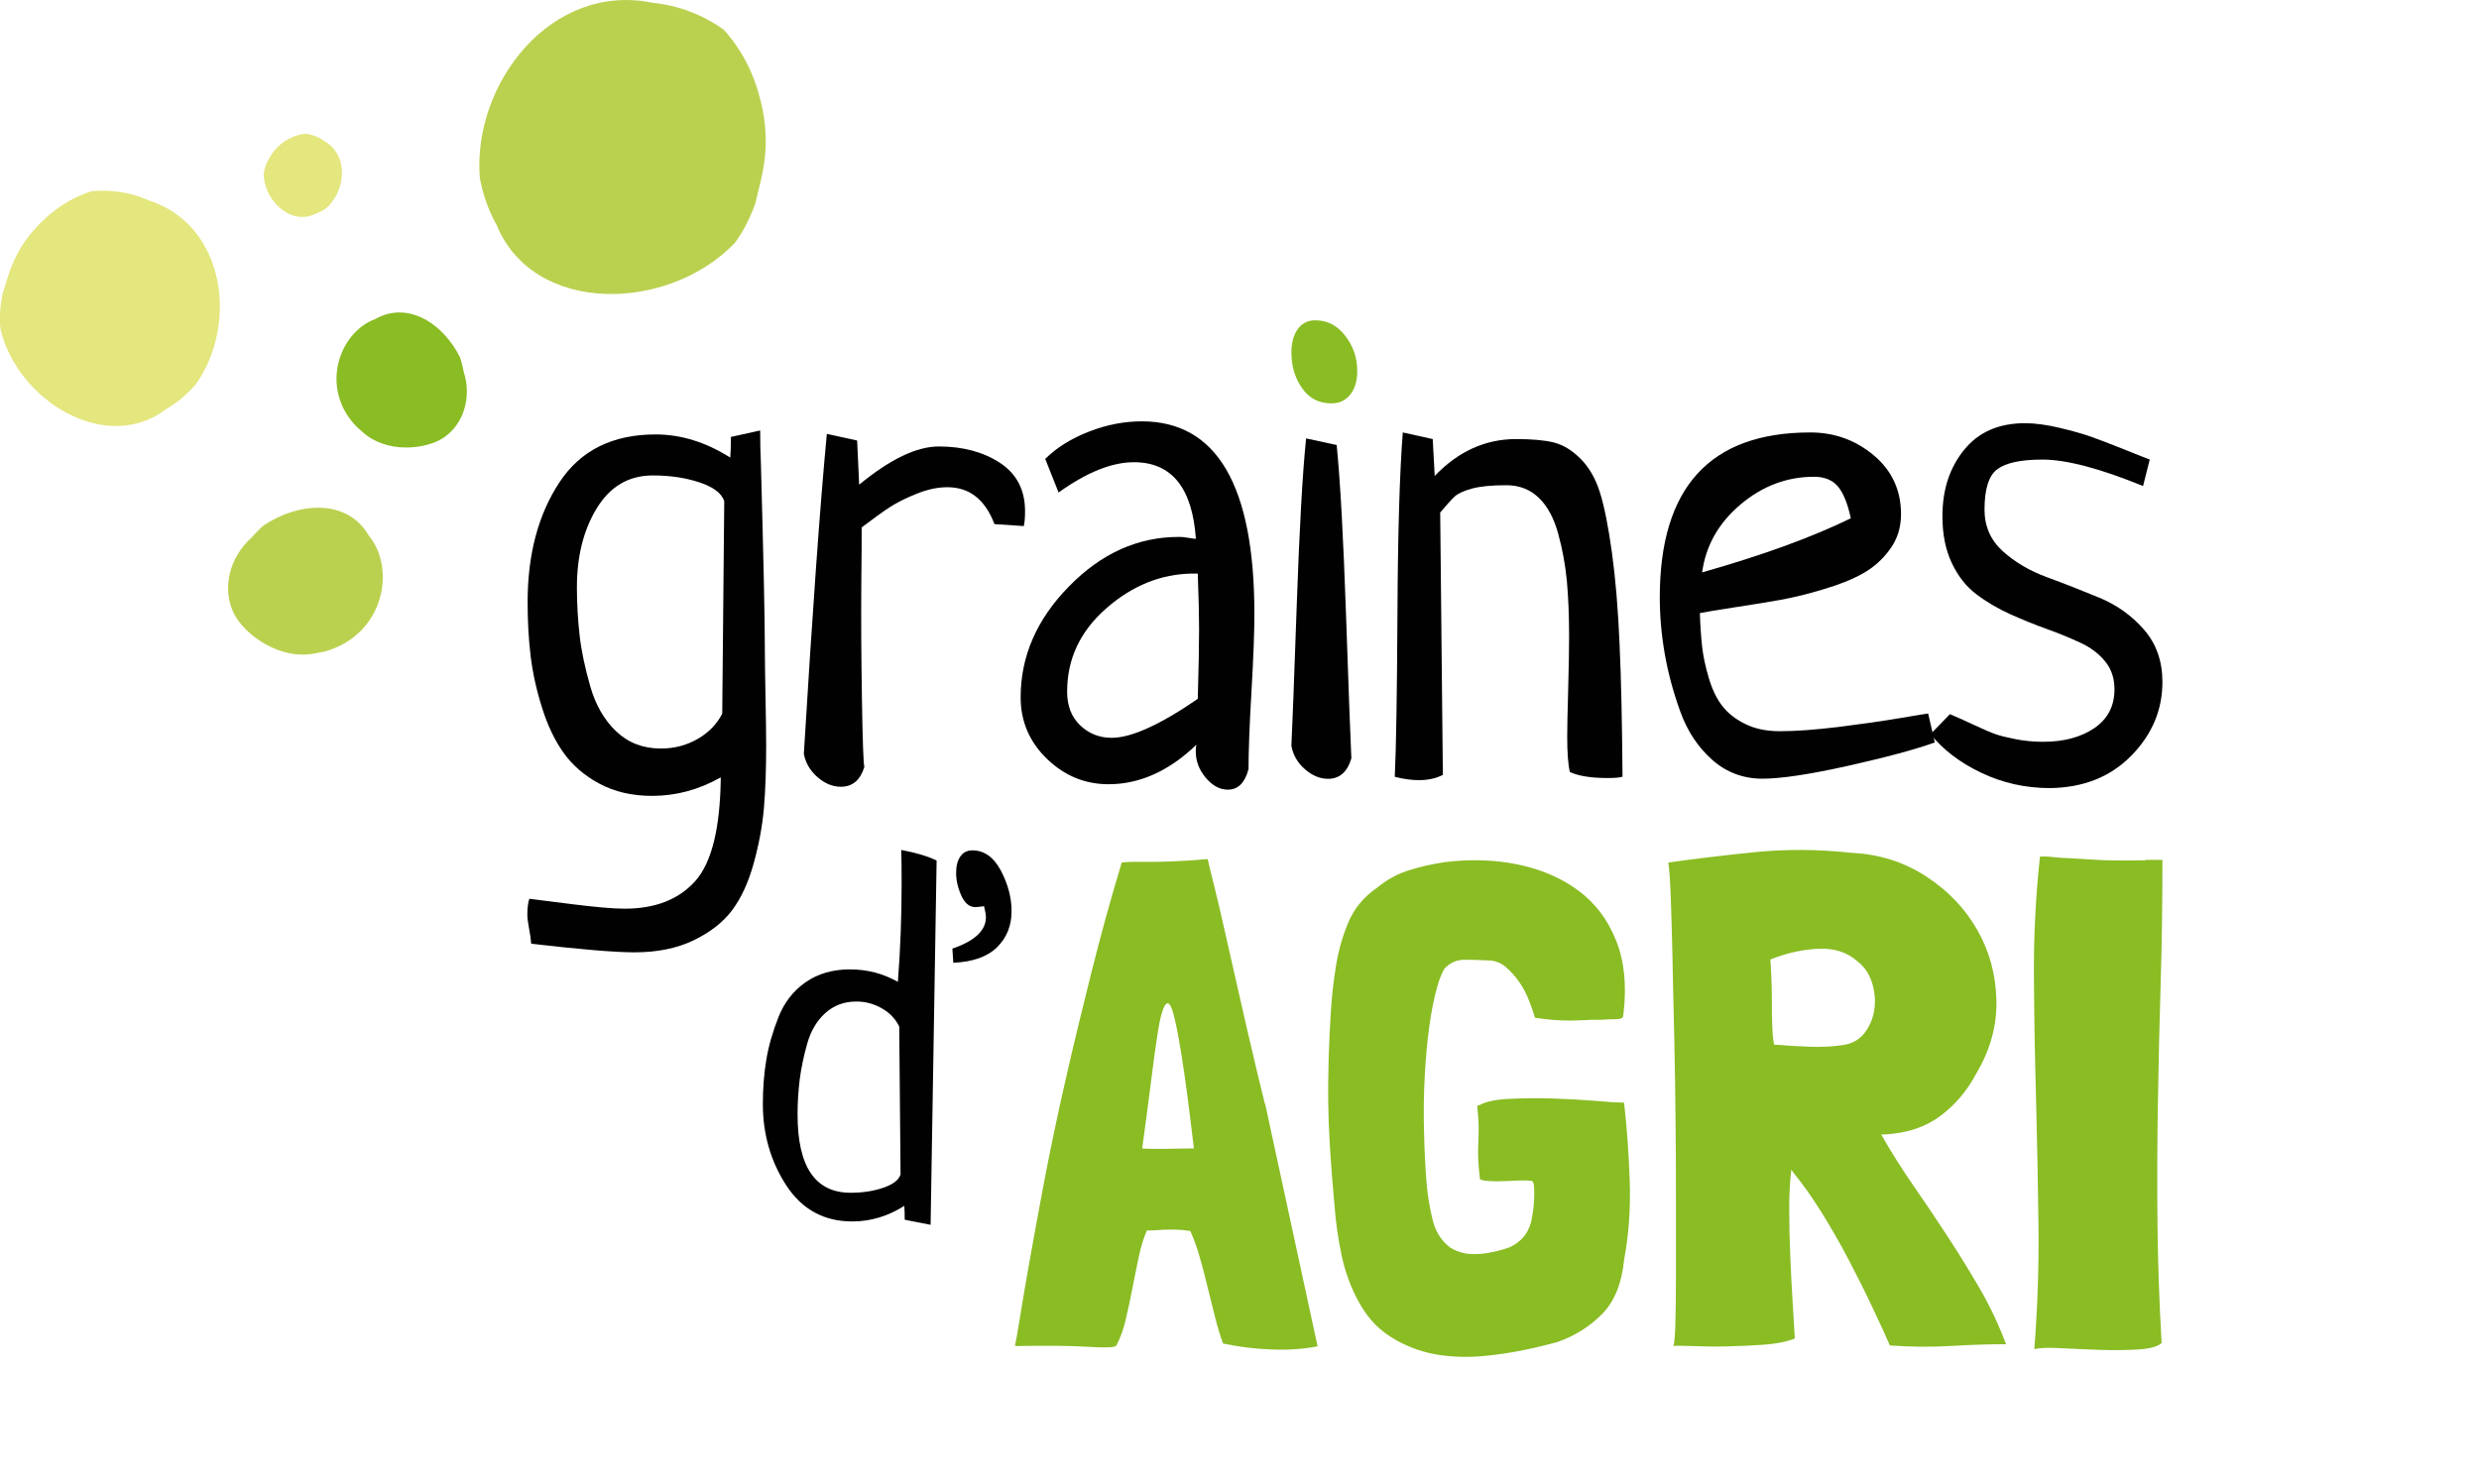 <svg xmlns="http://www.w3.org/2000/svg" width="152" height="91" viewBox="0 0 152 91" fill="none"><g clip-path="url(#clip0_324_1571)"><path d="M10.229 25.064C6.503 27.935 1.048 24.561 0.025 20.172C-0.008 19.832 -0.016 19.483 0.008 19.134C0.025 18.785 0.074 18.437 0.139 18.088C0.541 16.871 0.803 15.216 2.76 13.408C3.03 13.156 3.317 12.929 3.62 12.718C4.226 12.296 4.889 11.956 5.61 11.729C6.478 11.648 7.289 11.729 8.051 11.915C8.428 12.012 8.788 12.142 9.14 12.296C13.833 13.829 14.595 19.872 12.031 23.539C11.777 23.839 11.499 24.123 11.18 24.39C10.885 24.642 10.565 24.869 10.229 25.072V25.064Z" fill="#E4E67E"></path><path d="M19.46 40.045C17.166 40.581 14.98 38.894 14.349 37.644C13.612 36.184 13.997 34.23 15.463 32.932C15.561 32.818 15.676 32.697 15.79 32.575C15.905 32.453 16.036 32.332 16.184 32.21C18.305 30.823 20.868 30.701 22.244 32.323C22.384 32.486 22.506 32.664 22.621 32.859C24.308 34.911 23.53 38.95 19.918 39.956C19.771 39.989 19.615 40.021 19.468 40.045H19.46Z" fill="#BAD150"></path><path d="M30.434 13.765C32.719 19.386 41.041 19.134 45.07 14.884C45.332 14.519 45.57 14.138 45.774 13.732C45.979 13.327 46.159 12.905 46.315 12.475C46.667 10.853 47.47 8.833 46.462 5.54C46.323 5.086 46.151 4.64 45.955 4.21C45.553 3.35 45.029 2.539 44.374 1.817C43.457 1.168 42.498 0.722 41.524 0.454C41.041 0.316 40.549 0.227 40.058 0.178C33.8 -1.136 28.968 5.134 29.419 10.885C29.501 11.38 29.632 11.883 29.812 12.386C29.976 12.856 30.18 13.319 30.426 13.757L30.434 13.765Z" fill="#BAD150"></path><path d="M22.179 26.451C23.694 27.87 26.118 27.546 27.158 26.872C28.379 26.086 28.96 24.423 28.428 22.784C28.403 22.655 28.37 22.517 28.338 22.371C28.305 22.225 28.256 22.079 28.207 21.916C27.207 19.921 25.307 18.704 23.53 19.329C23.35 19.394 23.178 19.475 22.998 19.572C20.786 20.392 19.566 23.823 21.876 26.183C21.974 26.28 22.08 26.361 22.179 26.451Z" fill="#8ABC24"></path><path d="M19.296 13.132C17.789 13.838 16.184 12.256 16.167 10.674C16.184 10.553 16.208 10.431 16.241 10.317C16.274 10.196 16.315 10.082 16.364 9.968C16.593 9.579 16.814 9.036 17.633 8.557C17.748 8.492 17.863 8.435 17.985 8.387C18.223 8.289 18.485 8.225 18.747 8.2C19.05 8.241 19.329 8.33 19.566 8.452C19.689 8.517 19.804 8.59 19.91 8.663C21.401 9.547 21.196 11.68 20.033 12.742C19.927 12.824 19.804 12.905 19.673 12.97C19.55 13.034 19.427 13.091 19.296 13.132Z" fill="#E4E67E"></path><path d="M57.044 75.118L55.472 74.81C55.472 74.429 55.463 74.153 55.447 73.958C54.44 74.599 53.375 74.915 52.253 74.915C50.525 74.915 49.173 74.177 48.215 72.709C47.257 71.241 46.774 69.57 46.774 67.704C46.774 66.747 46.847 65.839 46.987 64.995C47.126 64.144 47.38 63.276 47.732 62.383C48.084 61.491 48.633 60.777 49.386 60.25C50.14 59.723 51.049 59.455 52.114 59.455C53.178 59.455 54.137 59.707 55.054 60.218C55.209 58.222 55.283 56.203 55.283 54.167C55.283 53.242 55.275 52.569 55.259 52.131C56.176 52.301 56.897 52.52 57.429 52.78L57.06 75.11L57.044 75.118ZM55.218 72.06L55.136 62.959C54.906 62.489 54.554 62.116 54.063 61.84C53.58 61.564 53.056 61.426 52.507 61.426C51.761 61.426 51.131 61.662 50.607 62.132C50.083 62.602 49.714 63.227 49.493 64.014C49.272 64.793 49.124 65.522 49.034 66.204C48.952 66.885 48.903 67.599 48.903 68.353C48.903 71.557 49.984 73.155 52.155 73.155C52.875 73.155 53.539 73.058 54.137 72.855C54.734 72.652 55.095 72.393 55.209 72.052L55.218 72.06Z" fill="#010101"></path><path d="M58.453 59.058L58.395 58.182C59.763 57.712 60.451 57.071 60.451 56.26C60.451 56.105 60.41 55.886 60.337 55.578C60.066 55.619 59.886 55.635 59.796 55.635C59.436 55.635 59.149 55.392 58.936 54.913C58.723 54.434 58.625 53.972 58.625 53.542C58.625 53.112 58.707 52.796 58.879 52.536C59.051 52.285 59.296 52.155 59.624 52.155C60.345 52.155 60.926 52.569 61.368 53.396C61.803 54.224 62.024 55.051 62.024 55.886C62.024 56.771 61.729 57.509 61.139 58.093C60.55 58.677 59.657 58.993 58.453 59.05V59.058Z" fill="#010101"></path><path d="M44.775 26.807L46.61 26.402C46.61 27.213 46.626 27.846 46.651 28.3C46.815 34.205 46.897 38.05 46.897 39.834C46.897 40.459 46.913 41.424 46.937 42.746C46.962 44.068 46.978 45.066 46.978 45.739C46.978 47.223 46.929 48.505 46.839 49.584C46.741 50.663 46.536 51.79 46.209 52.966C45.881 54.142 45.439 55.099 44.882 55.837C44.325 56.576 43.53 57.192 42.515 57.679C41.499 58.166 40.287 58.409 38.903 58.409C37.707 58.409 35.594 58.23 32.572 57.882C32.547 57.581 32.498 57.257 32.433 56.908C32.367 56.559 32.334 56.284 32.334 56.097C32.334 55.691 32.375 55.367 32.457 55.124C32.678 55.148 33.522 55.262 35.013 55.448C36.495 55.635 37.593 55.732 38.305 55.732C40.181 55.732 41.63 55.164 42.638 54.029C43.645 52.893 44.161 50.776 44.194 47.678C42.859 48.432 41.458 48.813 39.984 48.813C38.755 48.813 37.683 48.562 36.757 48.067C35.832 47.572 35.094 46.931 34.554 46.169C34.005 45.398 33.563 44.466 33.227 43.379C32.883 42.284 32.654 41.229 32.531 40.199C32.408 39.177 32.351 38.082 32.351 36.922C32.351 34.01 32.998 31.569 34.292 29.598C35.586 27.627 37.552 26.645 40.197 26.645C41.753 26.645 43.276 27.116 44.775 28.065C44.8 27.797 44.816 27.375 44.816 26.807H44.775ZM44.284 43.768L44.407 30.733C44.243 30.247 43.735 29.865 42.875 29.581C42.015 29.298 41.073 29.16 40.033 29.16C38.559 29.16 37.42 29.825 36.602 31.155C35.782 32.485 35.373 34.108 35.373 36.022C35.373 37.02 35.43 37.993 35.537 38.95C35.643 39.907 35.864 40.953 36.192 42.097C36.52 43.241 37.052 44.166 37.789 44.863C38.526 45.561 39.435 45.909 40.525 45.909C41.344 45.909 42.089 45.715 42.769 45.325C43.448 44.936 43.956 44.417 44.284 43.768Z" fill="#010101"></path><path d="M62.769 32.266L60.975 32.145C60.402 30.636 59.444 29.882 58.084 29.882C57.486 29.882 56.856 30.02 56.192 30.287C55.529 30.555 54.98 30.831 54.546 31.114C54.112 31.398 53.539 31.812 52.834 32.347C52.834 32.729 52.834 33.953 52.81 36.03C52.793 38.106 52.81 40.41 52.851 42.949C52.892 45.488 52.941 46.85 52.998 47.037C52.752 47.848 52.269 48.254 51.557 48.254C51.057 48.254 50.582 48.059 50.132 47.67C49.681 47.28 49.395 46.802 49.288 46.234C49.812 37.579 50.279 31.033 50.697 26.613L52.556 27.018L52.679 29.727C54.579 28.162 56.209 27.383 57.56 27.383C59.051 27.383 60.304 27.724 61.328 28.397C62.343 29.07 62.851 30.06 62.851 31.35C62.851 31.755 62.826 32.063 62.769 32.282V32.266Z" fill="#010101"></path><path d="M64.907 30.206L64.088 28.146C64.792 27.448 65.693 26.889 66.782 26.467C67.871 26.045 68.944 25.842 70.009 25.842C74.612 25.842 76.913 29.784 76.913 37.66C76.913 38.739 76.856 40.329 76.733 42.438C76.61 44.539 76.553 46.12 76.553 47.175C76.332 48.01 75.914 48.432 75.283 48.432C74.792 48.432 74.341 48.189 73.932 47.702C73.522 47.215 73.318 46.68 73.318 46.08C73.318 45.893 73.334 45.755 73.359 45.674C71.672 47.297 69.87 48.099 67.97 48.099C66.528 48.099 65.267 47.58 64.194 46.542C63.121 45.504 62.581 44.247 62.581 42.762C62.581 40.256 63.563 37.985 65.545 35.965C67.519 33.945 69.763 32.931 72.269 32.931C72.376 32.931 72.491 32.931 72.597 32.948C72.704 32.964 72.835 32.98 72.982 33.005C73.129 33.029 73.244 33.045 73.326 33.045C73.105 29.914 71.844 28.349 69.526 28.349C68.166 28.349 66.626 28.973 64.907 30.206ZM73.441 42.868C73.498 40.978 73.522 39.55 73.522 38.577C73.522 37.766 73.498 36.638 73.441 35.178H73.113C71.18 35.203 69.419 35.916 67.822 37.32C66.225 38.723 65.431 40.418 65.431 42.422C65.431 43.281 65.693 43.971 66.225 44.482C66.757 44.993 67.404 45.252 68.166 45.252C69.362 45.252 71.123 44.458 73.432 42.868H73.441Z" fill="#010101"></path><path d="M80.083 26.889L81.958 27.294C82.18 29.509 82.368 32.98 82.532 37.709C82.695 42.438 82.802 45.374 82.859 46.51C82.614 47.345 82.138 47.767 81.426 47.767C80.935 47.767 80.468 47.572 80.017 47.183C79.567 46.794 79.288 46.315 79.182 45.747C79.239 44.644 79.346 41.765 79.51 37.109C79.673 32.453 79.862 29.054 80.083 26.889Z" fill="#010101"></path><path d="M88.306 31.463L88.469 47.523C88.06 47.742 87.569 47.848 86.995 47.848C86.561 47.848 86.07 47.783 85.521 47.645C85.603 45.942 85.66 42.6 85.685 37.611C85.709 32.623 85.824 28.924 86.012 26.523L87.847 26.929L87.97 29.192C89.411 27.683 91.074 26.929 92.958 26.929C93.908 26.929 94.677 26.994 95.243 27.132C95.816 27.27 96.365 27.594 96.897 28.121C97.429 28.649 97.831 29.346 98.101 30.206C98.371 31.066 98.617 32.307 98.838 33.905C99.059 35.511 99.215 37.384 99.305 39.526C99.403 41.667 99.46 44.376 99.485 47.637C99.321 47.694 99.01 47.718 98.543 47.718C97.56 47.718 96.799 47.596 96.258 47.353C96.152 46.923 96.094 46.201 96.094 45.204C96.094 44.693 96.111 43.727 96.152 42.308C96.193 40.888 96.209 39.785 96.209 39.007C96.209 37.709 96.16 36.573 96.07 35.6C95.972 34.627 95.8 33.669 95.537 32.72C95.275 31.771 94.882 31.041 94.35 30.53C93.818 30.019 93.154 29.76 92.368 29.76C91.467 29.76 90.771 29.825 90.263 29.963C89.755 30.101 89.403 30.263 89.198 30.449C88.994 30.636 88.691 30.977 88.281 31.463H88.306Z" fill="#010101"></path><path d="M118.224 43.76L118.633 45.536C117.438 45.966 115.66 46.445 113.302 46.972C110.943 47.499 109.198 47.759 108.052 47.759C106.905 47.759 105.857 47.377 104.989 46.607C104.121 45.836 103.465 44.855 103.031 43.654C102.597 42.454 102.278 41.27 102.073 40.093C101.868 38.917 101.77 37.766 101.77 36.638C101.77 29.898 104.849 26.523 111 26.523C112.474 26.523 113.76 26.986 114.882 27.919C115.996 28.851 116.561 30.06 116.561 31.536C116.561 32.347 116.34 33.061 115.89 33.678C115.439 34.302 114.899 34.789 114.252 35.154C113.613 35.519 112.794 35.851 111.803 36.143C110.812 36.444 109.927 36.654 109.166 36.792C108.404 36.93 107.487 37.076 106.43 37.238C105.365 37.401 104.637 37.522 104.227 37.603C104.252 38.382 104.301 39.072 104.366 39.664C104.432 40.256 104.571 40.897 104.776 41.586C104.981 42.276 105.251 42.843 105.595 43.289C105.939 43.736 106.406 44.109 107.003 44.401C107.601 44.701 108.314 44.847 109.125 44.847C110.108 44.847 111.303 44.758 112.72 44.587C114.137 44.409 115.398 44.23 116.496 44.044C117.601 43.857 118.175 43.76 118.232 43.76H118.224ZM104.374 35.105C108.076 34.051 111.115 32.947 113.482 31.788C113.293 30.895 113.031 30.247 112.704 29.849C112.376 29.452 111.885 29.241 111.23 29.241C109.567 29.241 108.06 29.808 106.717 30.944C105.374 32.08 104.587 33.467 104.366 35.113L104.374 35.105Z" fill="#010101"></path><path d="M131.811 28.187L131.402 29.809C128.756 28.73 126.701 28.187 125.235 28.187C123.924 28.187 123.007 28.381 122.475 28.771C121.942 29.16 121.68 29.995 121.68 31.261C121.68 32.283 122.057 33.135 122.802 33.808C123.547 34.481 124.457 35.016 125.521 35.406C126.586 35.795 127.651 36.217 128.732 36.663C129.805 37.109 130.722 37.766 131.467 38.626C132.213 39.486 132.589 40.556 132.589 41.822C132.589 43.549 131.951 45.058 130.673 46.356C129.395 47.654 127.733 48.311 125.685 48.335C124.186 48.335 122.786 48.019 121.475 47.394C120.165 46.77 119.133 45.975 118.371 45.026L119.559 43.801C119.887 43.939 120.37 44.15 121.009 44.45C121.647 44.75 122.106 44.944 122.376 45.034C122.647 45.131 123.048 45.228 123.58 45.334C124.113 45.439 124.678 45.496 125.276 45.496C126.553 45.496 127.602 45.212 128.421 44.653C129.24 44.093 129.649 43.298 129.649 42.276C129.649 41.603 129.461 41.035 129.076 40.564C128.691 40.094 128.191 39.713 127.561 39.421C126.93 39.129 126.25 38.845 125.497 38.577C124.751 38.309 123.998 38.001 123.253 37.669C122.507 37.328 121.819 36.931 121.189 36.452C120.558 35.981 120.058 35.341 119.674 34.53C119.289 33.718 119.1 32.761 119.1 31.658C119.1 30.036 119.543 28.681 120.427 27.595C121.312 26.5 122.556 25.956 124.162 25.956C124.784 25.956 125.497 26.053 126.283 26.24C127.069 26.427 127.7 26.605 128.159 26.767C128.625 26.929 129.305 27.189 130.222 27.554C131.132 27.919 131.656 28.13 131.795 28.178L131.811 28.187Z" fill="#010101"></path><path d="M77.568 67.68L80.779 82.532V82.572C79.919 82.743 78.977 82.808 77.953 82.767C76.921 82.726 75.955 82.605 75.038 82.41H74.997C74.825 81.956 74.661 81.42 74.505 80.796C74.35 80.171 74.194 79.539 74.03 78.89C73.875 78.241 73.711 77.616 73.539 77.024C73.367 76.432 73.178 75.921 72.982 75.499C72.613 75.442 72.327 75.418 72.122 75.418H71.59C71.434 75.418 71.262 75.418 71.074 75.442C70.885 75.459 70.639 75.467 70.32 75.467C70.124 75.921 69.96 76.448 69.829 77.057C69.698 77.665 69.575 78.306 69.444 78.963C69.313 79.628 69.182 80.269 69.034 80.893C68.895 81.518 68.69 82.069 68.436 82.548C68.404 82.548 68.387 82.548 68.371 82.572C68.355 82.588 68.338 82.597 68.305 82.597C68.076 82.653 67.503 82.653 66.594 82.597C65.676 82.54 64.251 82.524 62.31 82.556C62.277 82.556 62.253 82.54 62.228 82.516C62.286 82.321 62.384 81.769 62.531 80.861C62.67 79.952 62.875 78.784 63.129 77.341C63.383 75.897 63.694 74.234 64.046 72.352C64.407 70.47 64.825 68.467 65.308 66.35C65.791 64.225 66.323 62.018 66.897 59.731C67.47 57.444 68.092 55.164 68.78 52.901C68.977 52.877 69.198 52.861 69.419 52.861H70.32C70.689 52.861 71.172 52.861 71.753 52.836C72.335 52.82 73.105 52.772 74.047 52.69C74.129 53.055 74.268 53.615 74.456 54.37C74.644 55.116 74.841 55.967 75.054 56.916C75.267 57.865 75.496 58.879 75.742 59.95C75.988 61.029 76.217 62.059 76.446 63.048C76.676 64.038 76.888 64.947 77.085 65.766C77.282 66.585 77.445 67.234 77.56 67.721L77.568 67.68ZM73.203 70.438C72.916 68.004 72.671 66.106 72.45 64.752C72.237 63.397 72.048 62.473 71.893 61.994C71.737 61.516 71.581 61.41 71.418 61.678C71.262 61.945 71.115 62.489 70.992 63.308C70.861 64.127 70.721 65.157 70.566 66.406C70.41 67.656 70.23 68.994 70.033 70.438C70.517 70.47 71.033 70.47 71.573 70.462C72.114 70.446 72.662 70.438 73.203 70.438Z" fill="#8ABC24"></path><path d="M90.681 67.802C91.049 67.575 91.655 67.445 92.499 67.396C93.342 67.356 94.235 67.347 95.177 67.372C96.119 67.404 96.995 67.453 97.814 67.518C98.625 67.591 99.182 67.623 99.46 67.623H99.542L99.583 67.664C99.755 69.164 99.87 70.754 99.927 72.441C99.984 74.129 99.87 75.726 99.583 77.259C99.444 78.703 98.993 79.806 98.256 80.569C97.511 81.331 96.602 81.915 95.513 82.305C94.8 82.499 94.055 82.678 93.285 82.832C92.515 82.986 91.729 83.1 90.926 83.172C90.124 83.246 89.346 83.237 88.592 83.148C87.839 83.067 87.118 82.88 86.43 82.597C85.283 82.118 84.415 81.469 83.817 80.642C83.219 79.823 82.744 78.801 82.4 77.584C82.319 77.276 82.22 76.838 82.122 76.286C82.024 75.734 81.942 75.175 81.884 74.607C81.802 73.699 81.729 72.879 81.671 72.149C81.614 71.411 81.565 70.689 81.524 69.967C81.483 69.246 81.45 68.483 81.442 67.68C81.426 66.877 81.442 65.944 81.467 64.898C81.491 63.989 81.54 63.065 81.598 62.116C81.655 61.167 81.753 60.242 81.901 59.334C82.04 58.401 82.294 57.492 82.654 56.616C83.015 55.74 83.604 55.018 84.431 54.451C85.005 53.972 85.644 53.615 86.356 53.388C87.069 53.161 87.814 52.991 88.584 52.877C90.156 52.682 91.655 52.731 93.08 53.023C94.505 53.323 95.734 53.85 96.766 54.613C97.798 55.375 98.568 56.389 99.075 57.647C99.591 58.904 99.747 60.396 99.55 62.124L99.51 62.375C99.452 62.456 99.321 62.505 99.125 62.505C98.928 62.505 98.592 62.521 98.142 62.546C97.716 62.546 97.347 62.546 97.052 62.57C96.749 62.586 96.455 62.594 96.152 62.594C95.849 62.594 95.546 62.578 95.234 62.554C94.923 62.529 94.546 62.481 94.12 62.424C94.038 62.14 93.916 61.791 93.76 61.386C93.604 60.972 93.4 60.591 93.162 60.242C92.916 59.885 92.638 59.577 92.327 59.309C92.016 59.042 91.639 58.904 91.213 58.904C90.73 58.879 90.255 58.863 89.796 58.863C89.337 58.863 88.936 59.033 88.6 59.374C88.543 59.431 88.461 59.577 88.363 59.82C88.264 60.064 88.183 60.291 88.125 60.518C87.929 61.199 87.765 62.018 87.634 62.975C87.503 63.941 87.413 64.963 87.355 66.05C87.298 67.137 87.282 68.264 87.314 69.424C87.339 70.584 87.396 71.687 87.486 72.733C87.544 73.358 87.658 74.031 87.83 74.769C88.002 75.507 88.355 76.083 88.903 76.505C89.157 76.675 89.485 76.805 89.886 76.886C90.312 76.943 90.763 76.927 91.237 76.846C91.713 76.765 92.147 76.651 92.548 76.505C92.859 76.367 93.129 76.172 93.359 75.929C93.588 75.686 93.76 75.37 93.875 74.972C93.899 74.859 93.94 74.672 93.981 74.396C94.022 74.129 94.055 73.853 94.063 73.569C94.079 73.285 94.079 73.034 94.063 72.806C94.047 72.579 93.998 72.45 93.916 72.425C93.744 72.401 93.506 72.393 93.211 72.401C92.908 72.417 92.597 72.433 92.269 72.441C91.942 72.458 91.639 72.458 91.368 72.441C91.098 72.425 90.894 72.393 90.746 72.336C90.689 71.882 90.656 71.484 90.64 71.152C90.623 70.811 90.623 70.478 90.64 70.154C90.656 69.829 90.664 69.497 90.664 69.156C90.664 68.816 90.631 68.394 90.582 67.883V67.842C90.582 67.842 90.599 67.802 90.623 67.802L90.705 67.761L90.681 67.802Z" fill="#8ABC24"></path><path d="M122.991 82.443H123.032C122.032 82.443 120.918 82.475 119.69 82.548C118.461 82.621 117.208 82.613 115.923 82.524H115.882C115.595 81.875 115.243 81.096 114.809 80.188C114.383 79.279 113.908 78.338 113.392 77.341C112.876 76.351 112.319 75.378 111.721 74.412C111.123 73.447 110.525 72.604 109.919 71.865L109.837 71.736C109.755 72.385 109.706 73.188 109.706 74.137C109.706 75.086 109.731 76.059 109.772 77.065C109.813 78.071 109.862 79.028 109.919 79.928C109.977 80.837 110.017 81.558 110.05 82.094C109.567 82.288 108.928 82.418 108.142 82.475C107.356 82.532 106.578 82.564 105.808 82.581C105.038 82.597 104.342 82.581 103.727 82.556C103.113 82.532 102.736 82.532 102.589 82.556C102.646 82.556 102.687 82.167 102.72 81.388C102.745 80.609 102.761 79.587 102.761 78.314V73.926C102.761 72.271 102.761 70.56 102.736 68.791C102.72 67.023 102.695 65.271 102.655 63.527C102.614 61.783 102.573 60.194 102.548 58.733C102.515 57.273 102.483 56.032 102.442 55.002C102.401 53.972 102.352 53.267 102.294 52.901C103.891 52.674 105.652 52.464 107.56 52.269C109.477 52.074 111.475 52.082 113.556 52.309C115.243 52.391 116.758 52.877 118.101 53.753C119.444 54.629 120.484 55.716 121.23 57.022C121.975 58.32 122.368 59.755 122.409 61.329C122.45 62.903 122.032 64.419 121.148 65.888C120.607 66.91 119.887 67.753 118.986 68.434C118.085 69.116 116.954 69.497 115.579 69.578H115.366V69.619C115.963 70.665 116.619 71.703 117.339 72.742C118.052 73.772 118.756 74.818 119.436 75.864C120.124 76.911 120.779 77.981 121.41 79.068C122.041 80.155 122.565 81.283 122.999 82.443H122.991ZM108.551 58.855C108.576 59.22 108.601 59.642 108.617 60.104C108.633 60.575 108.642 61.045 108.642 61.524C108.642 62.002 108.642 62.473 108.666 62.927C108.682 63.381 108.715 63.762 108.773 64.071H108.814C109.469 64.127 110.181 64.168 110.959 64.2C111.729 64.233 112.458 64.184 113.146 64.071C113.687 63.957 114.112 63.681 114.407 63.243C114.71 62.805 114.882 62.327 114.94 61.8C114.997 61.28 114.94 60.753 114.768 60.226C114.596 59.707 114.309 59.285 113.908 58.977C113.277 58.409 112.483 58.149 111.508 58.19C110.533 58.23 109.551 58.45 108.551 58.847V58.855Z" fill="#8ABC24"></path><path d="M131.557 52.739H132.589V52.91C132.589 55.343 132.557 57.793 132.483 60.251C132.409 62.708 132.352 65.182 132.311 67.656C132.27 70.13 132.262 72.596 132.286 75.062C132.311 77.519 132.401 79.953 132.54 82.362C132.311 82.589 131.836 82.719 131.107 82.767C130.378 82.808 129.592 82.816 128.748 82.792C127.905 82.759 127.102 82.727 126.324 82.686C125.554 82.646 125.022 82.662 124.735 82.751C124.932 80.204 125.022 77.649 124.989 75.07C124.956 72.498 124.907 69.943 124.841 67.413C124.768 64.882 124.727 62.376 124.71 59.902C124.694 57.428 124.817 55.002 125.071 52.626V52.545C125.21 52.52 125.488 52.52 125.906 52.569C126.324 52.61 126.627 52.634 126.823 52.634C127.339 52.666 127.929 52.699 128.601 52.739C129.272 52.78 130.247 52.788 131.533 52.764L131.557 52.739Z" fill="#8ABC24"></path><path d="M80.648 19.645C81.385 19.645 81.999 19.962 82.483 20.595C82.974 21.227 83.22 21.949 83.22 22.76C83.22 23.352 83.08 23.831 82.794 24.196C82.507 24.561 82.122 24.739 81.631 24.739C80.869 24.739 80.271 24.431 79.837 23.807C79.403 23.19 79.182 22.46 79.182 21.625C79.182 21.032 79.313 20.554 79.567 20.189C79.829 19.824 80.189 19.645 80.648 19.645Z" fill="#8ABC24"></path></g><defs><clipPath id="clip0_324_1571"><rect width="152" height="91" fill="white"></rect></clipPath></defs></svg>
